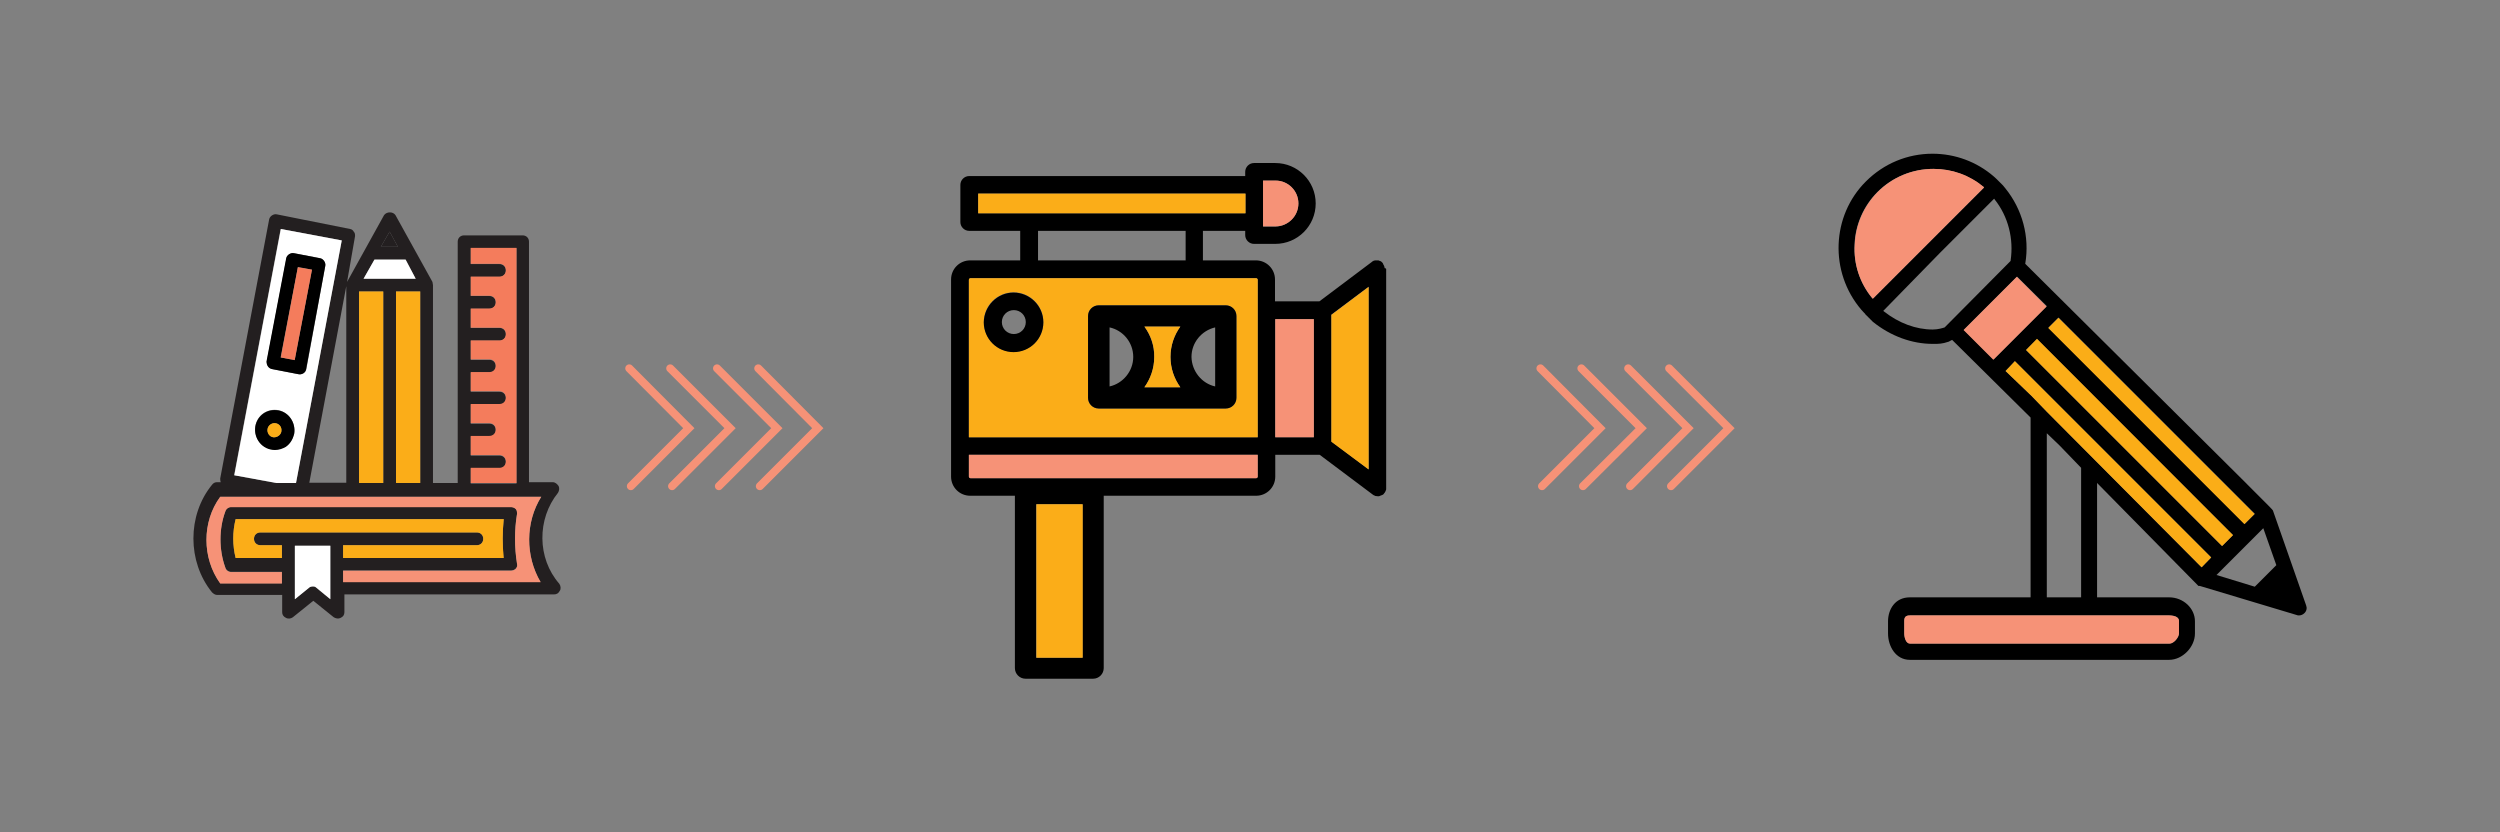 <?xml version="1.0" encoding="utf-8"?>
<!-- Generator: Adobe Illustrator 24.0.1, SVG Export Plug-In . SVG Version: 6.00 Build 0)  -->
<svg version="1.1" id="Layer_1" xmlns="http://www.w3.org/2000/svg" xmlns:xlink="http://www.w3.org/1999/xlink" x="0px" y="0px"
	 viewBox="0 0 940 313" style="enable-background:new 0 0 940 313;" xml:space="preserve">
<rect x="0" y="0" width="940" height="313" fill="#808080" stroke="none"/>
<style type="text/css">
	.st0{fill:none;stroke:#FBAD18;stroke-width:5;stroke-linecap:round;stroke-miterlimit:10;}
	.st1{fill:#FFFFFF;}
	.st2{fill:url(#SVGID_1_);}
	.st3{fill:#FBAD17;}
	.st4{fill:#F69277;stroke:#FBAD17;stroke-linecap:round;stroke-miterlimit:10;}
	.st5{fill:#F47C5C;stroke:#FBAD17;stroke-linecap:round;stroke-miterlimit:10;}
	.st6{fill:#F47C5C;}
	.st7{fill:#231F20;}
	.st8{fill:#F69277;}
	.st9{fill:none;stroke:#FBAD17;stroke-linecap:round;stroke-miterlimit:10;}
	.st10{fill:none;stroke:#F47C5C;stroke-width:10;stroke-linecap:round;stroke-miterlimit:10;}
	.st11{fill:none;stroke:#F47C5C;stroke-width:10;stroke-miterlimit:10;}
	.st12{fill:none;stroke:#000000;stroke-miterlimit:10;}
	.st13{fill:none;stroke:#000000;stroke-width:8;stroke-linecap:round;stroke-linejoin:round;stroke-miterlimit:10;}
	.st14{fill:none;stroke:#F69277;stroke-linecap:round;stroke-miterlimit:10;}
	.st15{fill:none;stroke:#000000;stroke-width:3;stroke-linecap:round;stroke-linejoin:round;stroke-miterlimit:10;}
	.st16{fill:#FBAD18;}
	.st17{fill:none;stroke:#F47C5C;stroke-miterlimit:10;}
	.st18{fill:none;stroke:#F69277;stroke-width:3;stroke-linecap:round;stroke-miterlimit:10;}
	.st19{fill:none;stroke:#000000;stroke-width:5;stroke-miterlimit:10;}
	.st20{fill:none;stroke:#F69277;stroke-width:10;stroke-miterlimit:10;}
	.st21{fill:none;stroke:#F69277;stroke-width:10;stroke-linecap:round;stroke-linejoin:round;stroke-miterlimit:10;}
	.st22{fill:#F47C5C;stroke:#FBAD18;stroke-miterlimit:10;}
	.st23{fill:none;stroke:#F47C5C;stroke-width:3;stroke-miterlimit:10;}
	.st24{fill:#FBAD18;stroke:#F47C5C;stroke-miterlimit:10;}
	.st25{fill:none;stroke:#000000;stroke-width:3;stroke-miterlimit:10;}
	.st26{fill:#FBAD18;stroke:#000000;stroke-miterlimit:10;}
	.st27{fill:#F69277;stroke:#000000;stroke-miterlimit:10;}
	.st28{fill:#FBAD18;stroke:#000000;stroke-width:3;stroke-miterlimit:10;}
	.st29{fill:none;stroke:#F47C5C;stroke-width:3;stroke-linecap:round;stroke-linejoin:round;stroke-miterlimit:10;}
	.st30{stroke:#FBAD18;stroke-width:3;stroke-linecap:round;stroke-linejoin:round;stroke-miterlimit:10;}
</style>
<g>
	<g>
		<g id="XMLID_77_">
			<g>
				<path d="M521.2,101.3v81.9c0,0,0,0.1,0,0.1c0,0.1,0,0.2,0,0.4c0,0.1,0,0.2,0,0.3c0,0.1-0.1,0.2-0.1,0.3c0,0.1-0.1,0.2-0.1,0.3
					c0,0.1-0.1,0.2-0.1,0.2c-0.1,0.1-0.1,0.2-0.2,0.3c0,0,0,0,0,0.1c0,0.1-0.1,0.1-0.1,0.1c-0.1,0.1-0.2,0.2-0.3,0.4
					c-0.1,0.1-0.1,0.1-0.2,0.2c-0.1,0.1-0.2,0.2-0.4,0.2c-0.1,0-0.1,0.1-0.2,0.1c-0.2,0.1-0.3,0.1-0.5,0.2c-0.1,0-0.1,0-0.2,0.1
					c-0.2,0.1-0.5,0.1-0.7,0.1c0,0,0,0,0,0c-0.3,0-0.6-0.1-0.9-0.1c-0.1,0-0.1,0-0.2-0.1c-0.3-0.1-0.6-0.2-0.8-0.4c0,0,0,0,0,0
					L496.2,171h-16.7v8.2c0,4-3.2,7.2-7.2,7.2H415v64.8c0,2.2-1.8,4-4,4h-25.4c-2.2,0-4-1.8-4-4v-64.8h-16.8c-4,0-7.2-3.2-7.2-7.2
					v-74.1c0-4,3.2-7.2,7.2-7.2h18.8V86.8h-19.2c-1.8,0-3.3-1.5-3.3-3.3V69.5c0-1.8,1.5-3.3,3.3-3.3h103.8v-1.6
					c0-1.8,1.5-3.3,3.3-3.3h8c8.4,0,15.2,6.8,15.2,15.2s-6.8,15.2-15.2,15.2h-8c-1.8,0-3.3-1.5-3.3-3.3v-1.6h-15.9v11.1h19.9
					c4,0,7.2,3.2,7.2,7.2v8.2h16.7l19.7-14.8c0,0,0,0,0.1-0.1c0.1-0.1,0.2-0.1,0.3-0.2c0.1,0,0.2-0.1,0.2-0.1
					c0.1-0.1,0.2-0.1,0.3-0.1c0.1,0,0.2-0.1,0.3-0.1c0.1,0,0.2,0,0.3,0c0.1,0,0.2,0,0.3,0c0,0,0.1,0,0.1,0c0.1,0,0.2,0,0.2,0
					c0.1,0,0.2,0,0.3,0c0.1,0,0.2,0,0.3,0.1c0.1,0,0.2,0.1,0.3,0.1s0.2,0.1,0.3,0.1c0.1,0.1,0.2,0.1,0.3,0.2
					c0.1,0.1,0.2,0.1,0.2,0.2c0.1,0.1,0.2,0.1,0.2,0.2c0.1,0.1,0.2,0.2,0.2,0.3c0,0.1,0.1,0.1,0.1,0.2c0,0,0,0,0,0.1
					c0.1,0.1,0.1,0.2,0.2,0.3c0,0.1,0.1,0.2,0.1,0.2c0,0.1,0.1,0.2,0.1,0.3c0,0.1,0.1,0.2,0.1,0.3c0,0.1,0,0.2,0,0.3
					C521.2,100.9,521.2,101.1,521.2,101.3C521.2,101.2,521.2,101.2,521.2,101.3z M514.6,176.5v-68.7l-14,10.5v47.7L514.6,176.5z
					 M494,164.4V120h-14.5v44.4H494z M488.2,76.5c0-4.8-3.9-8.6-8.6-8.6h-4.7v1.6v14.1v1.6h4.7C484.3,85.1,488.2,81.2,488.2,76.5z
					 M472.9,179.2V171H364.3v8.2c0,0.3,0.3,0.6,0.6,0.6h107.4C472.6,179.8,472.9,179.6,472.9,179.2z M472.9,164.4v-47.7v-11.5
					c0-0.3-0.3-0.6-0.6-0.6h-23.2H387h-22.1c-0.3,0-0.6,0.3-0.6,0.6v59.2H472.9z M468.3,80.2v-7.4H367.8v7.4H387h0h62.1h0H468.3z
					 M445.8,97.9V86.8h-55.5v11.1H445.8z M407,247.3v-57.7h-17.4v57.7H407z"/>
				<polygon class="st16" points="514.6,107.9 514.6,176.5 500.6,166.1 500.6,118.4 				"/>
				<rect x="479.5" y="120" class="st8" width="14.5" height="44.4"/>
				<path class="st8" d="M479.6,67.9c4.8,0,8.6,3.9,8.6,8.6c0,4.8-3.9,8.6-8.6,8.6h-4.7v-1.6V69.5v-1.6H479.6z"/>
				<path class="st8" d="M472.9,171v8.2c0,0.3-0.3,0.6-0.6,0.6H364.9c-0.3,0-0.6-0.3-0.6-0.6V171H472.9z"/>
				<path class="st16" d="M472.9,116.7v47.7H364.3v-59.2c0-0.3,0.3-0.6,0.6-0.6H387h62.1h23.2c0.3,0,0.6,0.3,0.6,0.6V116.7z
					 M464.9,149.6v-30.8c0-2.2-1.8-4-4-4h-47.8c-2.2,0-4,1.8-4,4v30.8c0,2.2,1.8,4,4,4h47.8C463.1,153.6,464.9,151.8,464.9,149.6z
					 M392.3,121.1c0-6.2-5-11.2-11.2-11.2c-6.2,0-11.2,5-11.2,11.2c0,6.2,5,11.2,11.2,11.2C387.3,132.3,392.3,127.3,392.3,121.1z"/>
				<polygon class="st16" points="468.3,72.8 468.3,80.2 449.1,80.2 449.1,80.2 387,80.2 387,80.2 367.8,80.2 367.8,72.8 				"/>
				<path d="M464.9,118.8v30.8c0,2.2-1.8,4-4,4h-47.8c-2.2,0-4-1.8-4-4v-30.8c0-2.2,1.8-4,4-4h47.8
					C463.1,114.8,464.9,116.6,464.9,118.8z M456.9,145.3v-22.2c-5.1,1.2-8.9,5.7-8.9,11.1C448.1,139.6,451.9,144.2,456.9,145.3z
					 M443.8,122.8h-13.5c2.3,3.2,3.7,7.1,3.7,11.4c0,4.3-1.4,8.2-3.7,11.4h13.5c-2.3-3.2-3.7-7.1-3.7-11.4
					C440.1,129.9,441.5,126,443.8,122.8z M426.1,134.2c0-5.4-3.8-10-8.9-11.1v22.2C422.2,144.2,426.1,139.6,426.1,134.2z"/>
				<path class="st16" d="M430.3,122.8h13.5c-2.3,3.2-3.7,7.1-3.7,11.4c0,4.3,1.4,8.2,3.7,11.4h-13.5c2.3-3.2,3.7-7.1,3.7-11.4
					C434.1,129.9,432.7,126,430.3,122.8z"/>
				<rect x="389.7" y="189.6" class="st16" width="17.4" height="57.7"/>
				<path d="M381.1,110c6.1,0,11.2,5,11.2,11.2c0,6.2-5,11.2-11.2,11.2c-6.2,0-11.2-5-11.2-11.2C370,115,375,110,381.1,110z
					 M385.7,121.1c0-2.5-2-4.5-4.5-4.5s-4.5,2-4.5,4.5s2,4.5,4.5,4.5S385.7,123.6,385.7,121.1z"/>
			</g>
		</g>
	</g>
	<g>
		<g>
			<g>
				<g id="XMLID_76_">
					<g>
						<path class="st7" d="M110.8,205.2c0,0.6,0,18.7,0,20.1l5.3-4.3c0.2-0.2,1-0.5,1.4-0.5c0.5,0,1,0,1.4,0.5l5.3,4.3v-20.1H110.8z
							 M130.2,107.6l-13.9,73.9h13.9V107.6z M130.5,106l13.9-25.1c1-1.4,3.4-1.4,4.3,0l13.9,25.1c0,0.2,0.2,1,0.2,1.2v74.4h9.3V90.9
							c0-1.4,1-2.4,2.4-2.4h22c1.4,0,2.4,1,2.4,2.4v90.4h8.9c1,0,1.7,0.7,2.2,1.4c0.5,1,0.2,1.9-0.2,2.6c-7.9,9.8-7.9,24.6,0.5,34.2
							c0.5,0.7,0.7,1.9,0.2,2.6c-0.5,1-1.2,1.4-2.2,1.4h-78.8v6.7c0,1-0.5,1.7-1.4,2.1c-1,0.5-1.9,0.2-2.6-0.2l-7.7-6.2l-7.7,6.2
							c-0.7,0.5-1.7,0.7-2.6,0.2c-1-0.5-1.4-1.2-1.4-2.1v-6.5H81.6c-0.7,0-1.4-0.5-1.9-1c-9.3-11.5-9.3-29,0-40.4
							c0.5-0.7,1.2-1,1.9-1h1.4c-0.2-0.5-0.2-1-0.2-1.4l18.4-97.4c0.2-1.2,1.7-2.2,2.9-1.9l27.5,5.5c0.5,0,1.2,0.5,1.4,1
							c0.5,0.5,0.5,1,0.5,1.7L130.5,106z M203.5,186.8c-36.2,0-83.6,0-120.7,0c-6.9,9.3-6.9,23,0,32.5H106v-4.3H86.9
							c-1,0-1.9-0.7-2.2-1.7c-2.4-6.7-2.4-14.6,0-21c0.2-1,1.2-1.7,2.2-1.7H192c0.7,0,1.4,0.2,1.9,0.7c0.5,0.5,0.5,1.2,0.5,1.9
							c-1,6-1,12.4,0,18.7c0.2,0.7,0,1.4-0.5,1.9c-0.5,0.5-1.2,0.7-1.9,0.7h-63v4.3h74.2C197.5,209.1,197.5,196.4,203.5,186.8z
							 M194.2,181.6V93.3h-17.2v6h10.8c1.4,0,2.4,1,2.4,2.4c0,1.4-1,2.4-2.4,2.4h-10.8v7.2h7c1.4,0,2.4,1,2.4,2.4
							c0,1.4-1,2.4-2.4,2.4h-7v7.2h10.8c1.4,0,2.4,1,2.4,2.4c0,1.4-1,2.4-2.4,2.4h-10.8v7.2h7c1.4,0,2.4,1,2.4,2.4s-1,2.4-2.4,2.4
							h-7v7.2h10.8c1.4,0,2.4,1,2.4,2.4c0,1.4-1,2.4-2.4,2.4h-10.8v7.2h7c1.4,0,2.4,1,2.4,2.4c0,1.4-1,2.4-2.4,2.4h-7v7.2h10.8
							c1.4,0,2.4,1,2.4,2.4c0,1.4-1,2.4-2.4,2.4h-10.8v5.7H194.2z M189.4,195.2H88.6c-1.2,4.8-1.2,9.8,0,14.6H106V205h-8.1
							c-1.4,0-2.4-1-2.4-2.4c0-1.4,1-2.4,2.4-2.4c28.3,0,52.9,0,81.4,0c1.4,0,2.4,1,2.4,2.4c0,1.4-1,2.4-2.4,2.4H129v4.8h60.3
							C188.9,205,188.9,200,189.4,195.2z M158,181.6v-72h-9.1v72H158z M156.3,104.8l-3.8-7.2h-11.7l-4.1,7.2H156.3z M149.6,92.8
							l-3.1-5.7l-3.3,5.7H149.6z M144.1,181.6v-72H135v72H144.1z M111.3,181.6l17.2-91.2l-23-4.3l-17.5,92.6l15.8,2.9H111.3z"/>
						<path class="st8" d="M82.8,186.8c37.1,0,84.5,0,120.7,0c-6,9.6-6,22.3-0.2,32.1H129v-4.3h63c0.7,0,1.4-0.2,1.9-0.7
							c0.5-0.5,0.7-1.2,0.5-1.9c-1-6.2-1-12.7,0-18.7c0-0.7,0-1.4-0.5-1.9c-0.5-0.5-1.2-0.7-1.9-0.7H86.9c-1,0-1.9,0.7-2.2,1.7
							c-2.4,6.5-2.4,14.4,0,21c0.2,1,1.2,1.7,2.2,1.7H106v4.3H82.8C75.9,209.8,75.9,196.2,82.8,186.8z"/>
						<path class="st6" d="M194.2,93.3v88.3h-17.2v-5.7h10.8c1.4,0,2.4-1,2.4-2.4c0-1.4-1-2.4-2.4-2.4h-10.8v-7.2h7
							c1.4,0,2.4-1,2.4-2.4c0-1.4-1-2.4-2.4-2.4h-7v-7.2h10.8c1.4,0,2.4-1,2.4-2.4c0-1.4-1-2.4-2.4-2.4h-10.8v-7.2h7
							c1.4,0,2.4-1,2.4-2.4s-1-2.4-2.4-2.4h-7V128h10.8c1.4,0,2.4-1,2.4-2.4c0-1.4-1-2.4-2.4-2.4h-10.8V116h7c1.4,0,2.4-1,2.4-2.4
							c0-1.4-1-2.4-2.4-2.4h-7v-7.2h10.8c1.4,0,2.4-1,2.4-2.4c0-1.4-1-2.4-2.4-2.4h-10.8v-6H194.2z"/>
						<path class="st16" d="M88.6,195.2h100.8c-0.5,4.8-0.5,9.8,0,14.6H129V205h50.3c1.4,0,2.4-1,2.4-2.4c0-1.4-1-2.4-2.4-2.4
							c-28.5,0-53.2,0-81.4,0c-1.4,0-2.4,1-2.4,2.4c0,1.4,1,2.4,2.4,2.4h8.1v4.8H88.6C87.4,205,87.4,200,88.6,195.2z"/>
						<rect x="148.9" y="109.6" class="st16" width="9.1" height="72"/>
						<polygon class="st1" points="152.5,97.6 156.3,104.8 136.7,104.8 140.8,97.6 						"/>
						<polygon class="st7" points="146.5,87.1 149.6,92.8 143.2,92.8 						"/>
						<rect x="135" y="109.6" class="st16" width="9.1" height="72"/>
						<path class="st1" d="M128.5,90.4l-17.2,91.2h-7.4l-15.8-2.9l17.5-92.6L128.5,90.4z M122.3,100c0.2-1.2-0.7-2.6-1.9-2.9
							l-9.8-1.9c-1.2-0.2-2.6,0.7-2.9,1.9l-7.4,38.8c0,1.4,0.7,2.6,2.2,2.9l9.8,1.9c1.2,0.2,2.6-0.5,2.9-1.9L122.3,100z
							 M110.6,163.1c0.7-4.1-1.9-8.1-6-8.9c-4.1-0.7-7.9,1.9-8.6,6c-0.7,4.5,2.6,8.8,7.4,8.8c1.4,0,2.9-0.5,4.1-1.2
							C109.1,166.7,110.1,165.1,110.6,163.1z"/>
						<path class="st1" d="M124.2,205.2v20.1L119,221c-0.5-0.5-1-0.5-1.4-0.5c-0.5,0-1.2,0.2-1.4,0.5l-5.3,4.3c0-1.4,0-19.5,0-20.1
							H124.2z"/>
						<path d="M120.4,97.1c1.2,0.2,2.2,1.7,1.9,2.9l-7.2,38.8c-0.2,1.4-1.7,2.2-2.9,1.9l-9.8-1.9c-1.4-0.2-2.2-1.4-2.2-2.9l7.4-38.8
							c0.2-1.2,1.7-2.2,2.9-1.9L120.4,97.1z M110.8,135.4l6.5-34l-5.3-1l-6.5,34L110.8,135.4z"/>
						<polygon class="st6" points="117.3,101.4 110.8,135.4 105.6,134.4 112,100.5 						"/>
						<path d="M104.6,154.3c4.1,0.7,6.7,4.8,6,8.9c-0.5,1.9-1.4,3.6-3.1,4.8c-1.2,0.7-2.6,1.2-4.1,1.2c-4.8,0-8.1-4.3-7.4-8.8
							C96.7,156.2,100.5,153.6,104.6,154.3z M105.8,162.2c0.2-1.7-1-3.1-2.6-3.1c-1.2,0-2.4,1-2.6,2.2c-0.2,1.4,0.7,2.9,2.1,3.1
							C104.1,164.6,105.6,163.6,105.8,162.2z"/>
						<path class="st16" d="M103.2,159.1c1.7,0,2.9,1.4,2.6,3.1c-0.2,1.4-1.7,2.4-3.1,2.2c-1.4-0.2-2.4-1.7-2.1-3.1
							C100.8,160,102,159.1,103.2,159.1z"/>
					</g>
				</g>
			</g>
		</g>
		<g>
			<polyline class="st18" points="285.1,138.5 307.5,161 285.7,182.8 			"/>
			<polyline class="st18" points="269.6,138.5 292.1,161 270.3,182.8 			"/>
			<polyline class="st18" points="252,138.5 274.5,161 252.7,182.8 			"/>
			<polyline class="st18" points="236.6,138.5 259,161 237.2,182.8 			"/>
		</g>
		<g>
			<polyline class="st18" points="627.6,138.5 650.1,161 628.3,182.8 			"/>
			<polyline class="st18" points="612.2,138.5 634.7,161 612.9,182.8 			"/>
			<polyline class="st18" points="594.6,138.5 617.1,161 595.2,182.8 			"/>
			<polyline class="st18" points="579.2,138.5 601.6,161 579.8,182.8 			"/>
		</g>
	</g>
	<g id="XMLID_75_">
		<g>
			<path d="M867.1,227.6c0.4,1,0.2,2.1-0.6,2.9c-0.6,0.6-1.3,0.9-2.1,0.9c-0.2,0-0.6,0-1-0.2l-36.3-10.9h-0.5l-38.1-38.7v43h27.1
				c5.3,0,9.7,4.1,9.7,9v4.6c0,5.1-4.7,9.9-9.7,9.9h-97.5c-5.3,0-8.2-5.1-8.2-9.9v-4.6c0-4.4,2.6-9,8.2-9h45.4V157l-29.5-29.2
				c-0.4,0.2-0.8,0.4-1,0.5l-0.1,0.1l-0.3,0.1c-2.3,0.8-3.8,0.8-5.4,0.8h-0.5c-7.8,0-15.8-2.9-22.5-8.3l-0.1-0.1l-2.8-2.8V118
				l-0.5-0.5l-1-1.1c-12-14.1-11.2-35.3,1.8-48.2c6.7-6.7,15.6-10.4,25-10.4c8.5,0,16.6,3,23,8.5l1.1,1l2.4,2.4l0.9,1.1
				c6.4,7.9,9.2,18.2,7.5,28.3l0,0.1c92.7,92,92.9,92.3,93,92.6l0.1,0.1L867.1,227.6z M855.9,212.5l-4.9-13.9l-17.6,17.6l14.4,4.4
				L855.9,212.5z M844,197l3.8-3.8L774,119.4l-3.8,3.8L844,197z M835.5,205.3l4.1-4.1l-73.7-73.7l-4.1,4.1L835.5,205.3z
				 M827.8,213.3l3.6-3.7l-73.8-73.8l-3.5,3.7l9.8,9.4l5.7,5.9L827.8,213.3z M819.3,238.1v-4.6c0-1.3-1.3-2.1-3.6-2.1h-97.5
				c-1.6,0-2.2,0.5-2.2,2.1v4.6c0,1.6,0.6,3.9,2.2,3.9h97.5C817.4,242,819.3,239.6,819.3,238.1z M782.5,224.5v-48.6l-8.1-8.4
				l-4.8-4.6v61.7H782.5z M749.6,135.1l20-20L758.4,104l-20,20L749.6,135.1z M756,97.9c1.2-8.1-0.9-16.5-6-22.9l-0.2-0.3L729.5,95
				l-21.4,21.9l0.4,0.3c5.5,4.3,11.9,6.7,18.2,6.7c2.1,0,3.9-0.6,4.5-0.8L756,98.1L756,97.9z M704.2,112.3L746,70.5l-0.2-0.2
				c-5.4-4.4-11.9-6.8-18.9-6.8c-7.9,0-15.4,3.1-21,8.7c-5.2,5.2-8.3,12.2-8.6,19.7v0c-0.4,7.4,2,14.5,6.6,20.2L704.2,112.3z"/>
			
				<rect x="806.3" y="106.1" transform="matrix(0.707 -0.707 0.707 0.707 125.078 618.374)" class="st3" width="5.4" height="104.3"/>
			<polygon class="st3" points="839.6,201.2 835.5,205.3 761.8,131.6 765.9,127.4 			"/>
			<polygon class="st3" points="831.4,209.6 827.8,213.3 769.6,154.8 763.9,148.9 754.1,139.5 757.6,135.8 			"/>
			<path class="st8" d="M819.3,233.5v4.6c0,1.5-1.9,3.9-3.6,3.9h-97.5c-1.6,0-2.2-2.3-2.2-3.9v-4.6c0-1.5,0.6-2.1,2.2-2.1h97.5
				C818,231.5,819.3,232.2,819.3,233.5z"/>
			
				<rect x="739.8" y="111.7" transform="matrix(0.707 -0.707 0.707 0.707 136.304 568.168)" class="st8" width="28.3" height="15.8"/>
			<path class="st8" d="M746,70.5l-41.8,41.8l-0.2-0.2c-4.7-5.6-7.1-12.8-6.6-20.2v0c0.3-7.4,3.4-14.4,8.6-19.7
				c5.6-5.6,13.1-8.7,21-8.7c7,0,13.5,2.3,18.9,6.8L746,70.5z"/>
		</g>
	</g>
</g>
</svg>
